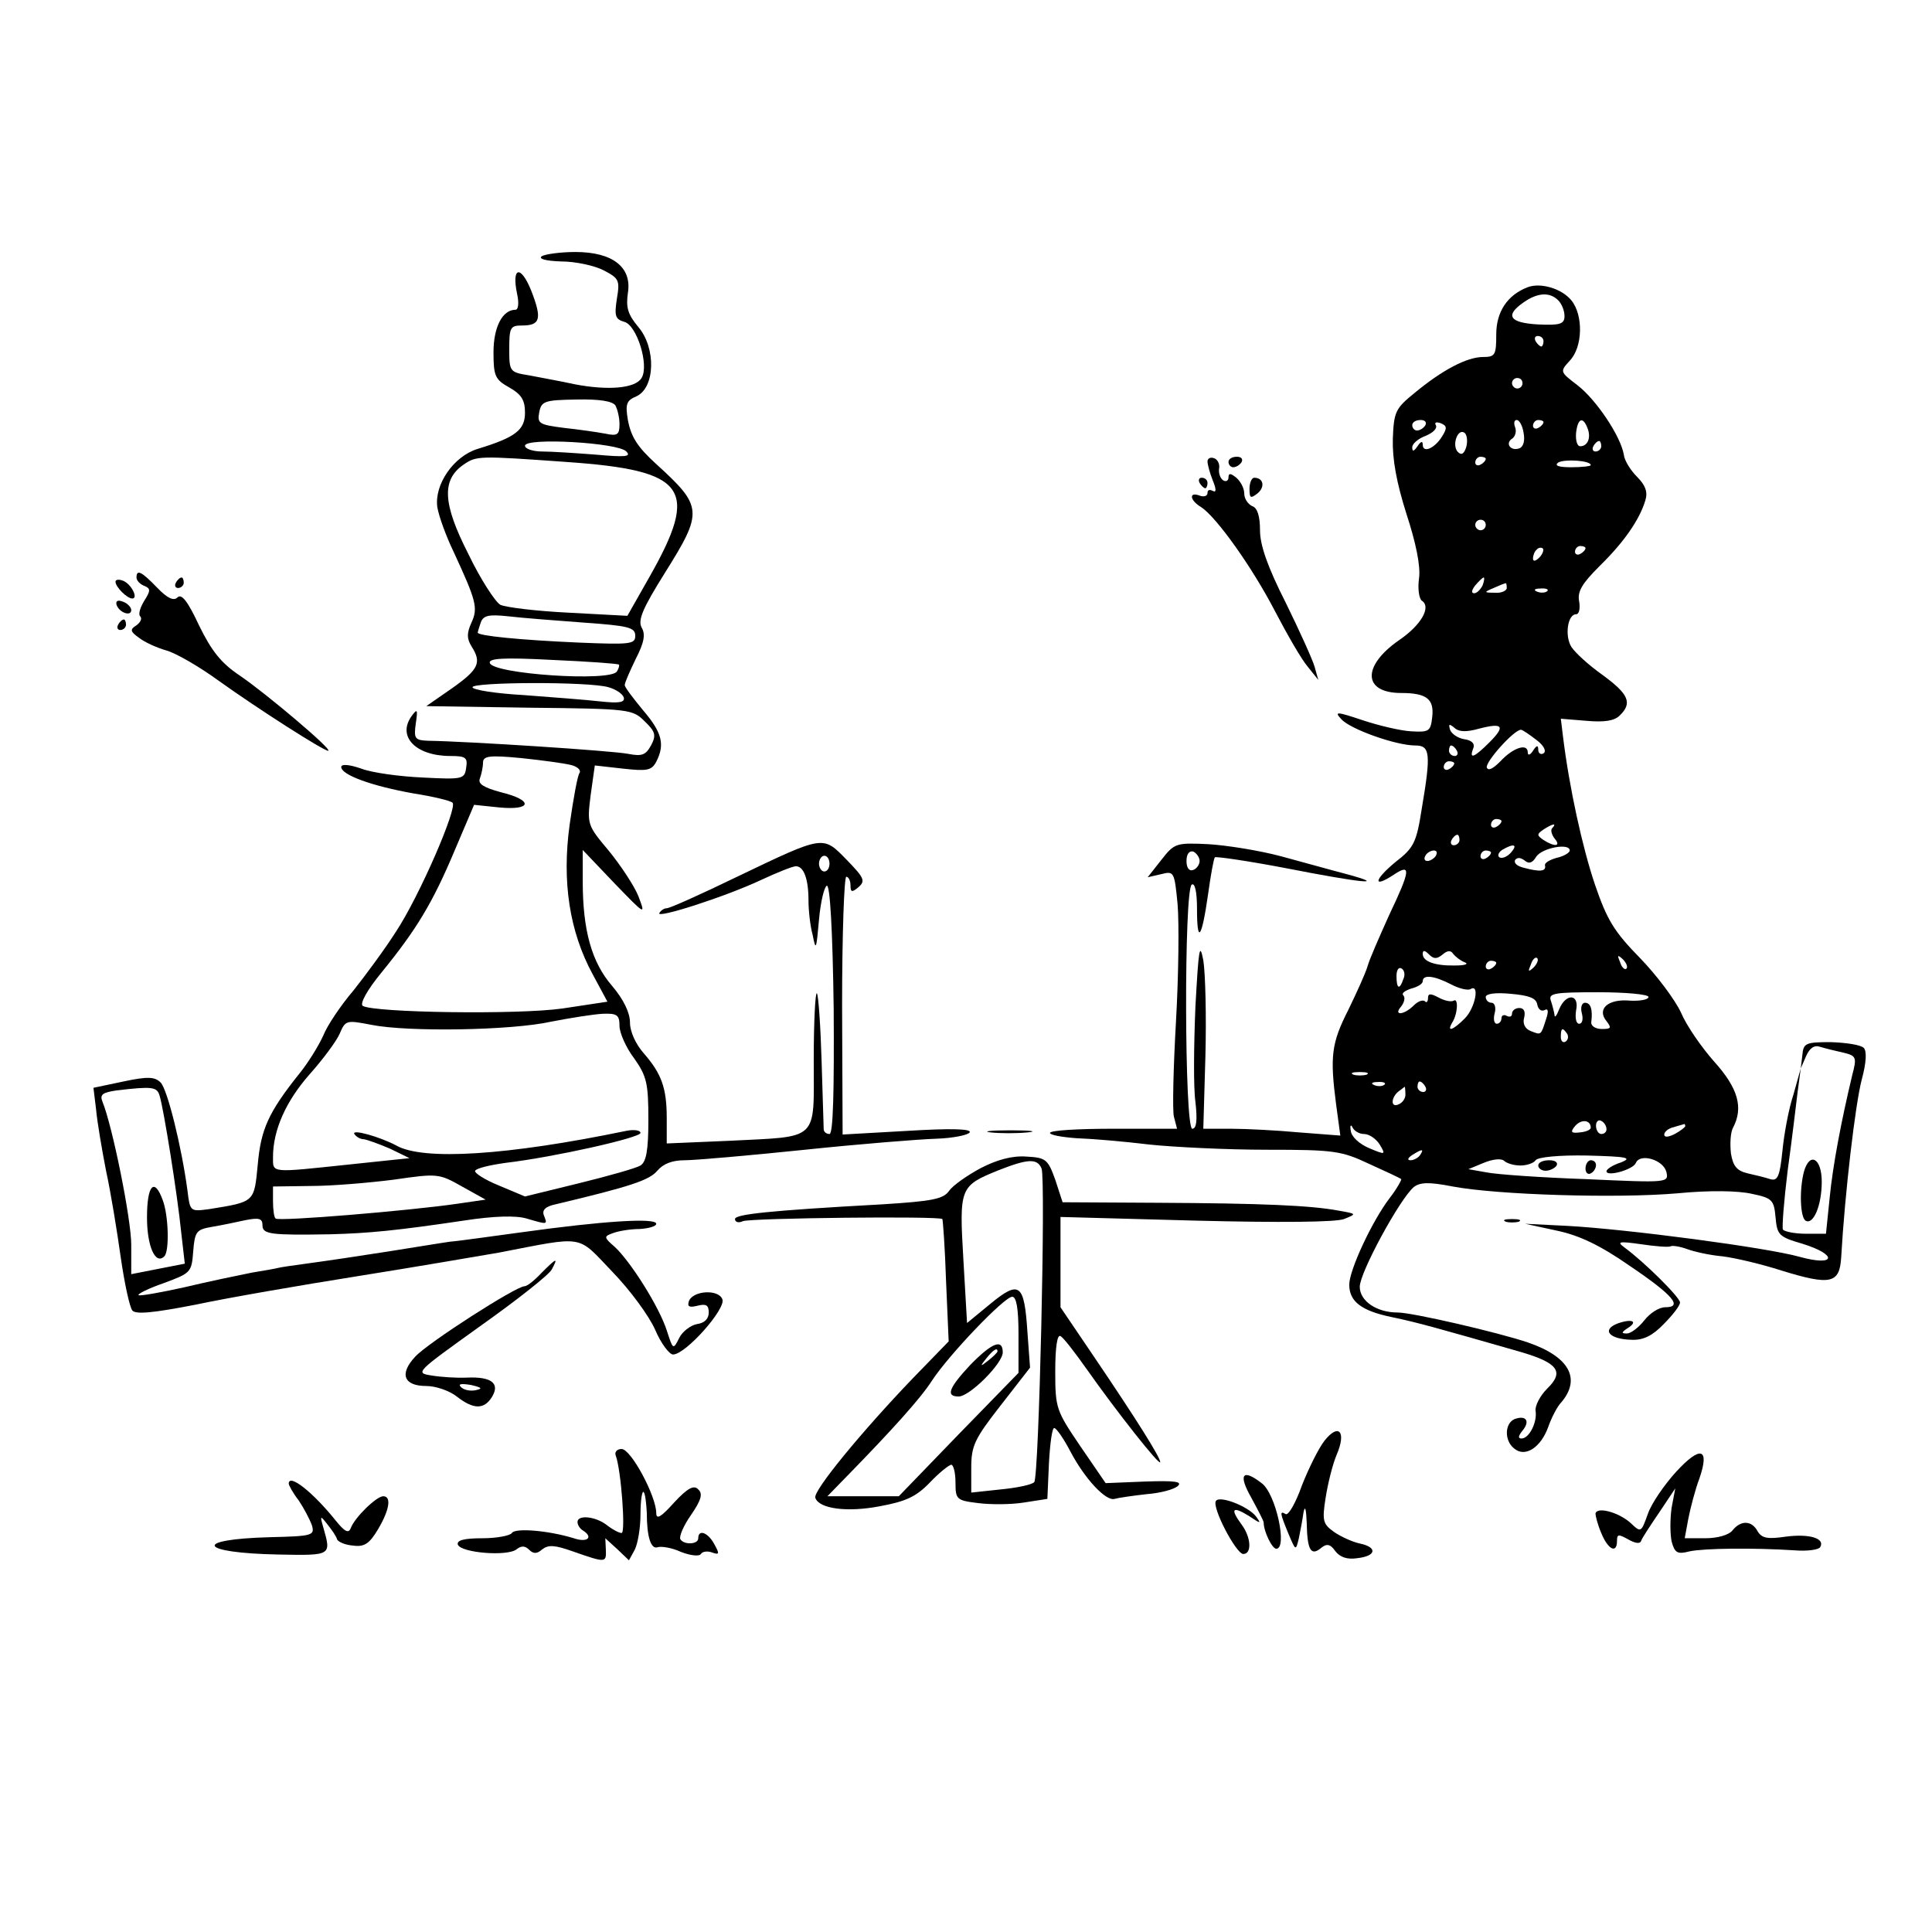 <?xml version="1.0" standalone="no"?>
<!DOCTYPE svg PUBLIC "-//W3C//DTD SVG 20010904//EN"
 "http://www.w3.org/TR/2001/REC-SVG-20010904/DTD/svg10.dtd">
<svg version="1.0" xmlns="http://www.w3.org/2000/svg"
 width="368pt" height="368pt" viewBox="0 0 368 368"
 preserveAspectRatio="xMidYMid meet">

<g transform="translate(0,368) scale(0.1,-0.1)"
fill="#000000" stroke="none">
<path d="M1032 3192 c-7 -5 7 -9 37 -10 27 0 64 -8 81 -17 29 -15 31 -19 25
-54 -5 -33 -3 -39 14 -44 24 -6 48 -83 33 -107 -12 -20 -64 -24 -127 -12 -27
6 -67 13 -87 17 -37 6 -38 7 -38 50 0 41 2 45 24 45 35 0 39 12 18 66 -20 50
-38 46 -27 -6 4 -18 2 -30 -3 -30 -25 0 -42 -33 -42 -81 0 -45 3 -52 30 -67
23 -13 30 -24 30 -48 0 -33 -18 -47 -90 -69 -46 -14 -83 -68 -77 -111 3 -18
17 -56 31 -85 43 -93 47 -107 34 -135 -9 -20 -9 -30 0 -45 20 -31 14 -44 -37
-80 l-49 -34 196 -3 c192 -2 197 -3 220 -26 21 -20 22 -27 12 -46 -10 -18 -17
-21 -43 -16 -29 6 -308 24 -381 25 -26 1 -28 4 -24 33 4 27 3 29 -8 14 -28
-39 8 -76 74 -76 29 0 33 -3 30 -22 -3 -22 -6 -23 -83 -19 -44 2 -96 9 -117
17 -23 8 -38 9 -38 3 0 -15 58 -36 136 -50 38 -6 72 -14 76 -18 10 -9 -63
-178 -108 -246 -21 -33 -58 -83 -81 -112 -24 -28 -50 -67 -57 -85 -8 -18 -28
-51 -45 -72 -60 -75 -74 -107 -80 -174 -7 -72 -5 -71 -92 -85 -37 -5 -37 -5
-42 36 -11 82 -38 192 -51 205 -11 11 -24 12 -71 2 l-57 -12 5 -41 c2 -23 11
-76 19 -117 9 -41 21 -115 28 -165 7 -49 17 -95 22 -101 6 -8 39 -5 121 11 61
13 200 37 307 54 107 17 229 38 270 45 166 32 148 35 216 -36 34 -35 70 -84
82 -111 11 -26 27 -47 34 -47 24 0 101 87 94 105 -7 20 -57 17 -64 -4 -3 -10
1 -12 17 -8 16 4 21 1 21 -13 0 -12 -8 -20 -22 -22 -12 -2 -28 -14 -34 -26
-12 -24 -12 -23 -24 14 -15 46 -69 131 -99 159 -21 18 -21 20 -4 26 10 4 33 8
51 8 17 1 32 5 32 10 0 12 -104 5 -255 -16 -60 -8 -122 -17 -137 -18 -15 -2
-69 -11 -120 -19 -51 -8 -118 -18 -148 -22 -30 -4 -57 -8 -60 -9 -3 -1 -25 -5
-50 -9 -25 -5 -83 -17 -129 -28 -45 -10 -85 -17 -87 -15 -3 2 19 13 48 23 51
19 53 20 56 60 3 38 6 42 35 47 18 3 47 9 65 13 26 5 32 3 32 -10 0 -17 15
-19 130 -17 73 2 125 7 253 26 58 9 100 10 120 4 41 -12 40 -12 33 6 -4 10 3
17 22 21 143 34 179 46 194 64 11 13 28 20 52 20 20 0 123 9 229 20 105 11
218 20 250 21 32 1 61 7 64 12 4 7 -36 8 -118 3 l-124 -7 -1 246 c0 135 4 245
8 245 4 0 8 -7 8 -16 0 -14 3 -14 15 -4 14 12 11 18 -22 52 -46 47 -42 48
-209 -32 -68 -33 -128 -60 -134 -60 -5 0 -11 -4 -14 -9 -8 -12 126 31 194 63
30 14 60 26 66 26 15 0 24 -24 24 -65 0 -18 3 -48 8 -66 6 -31 7 -28 12 29 3
34 10 63 15 65 6 1 11 -84 13 -235 1 -157 -1 -238 -8 -238 -5 0 -10 3 -11 8 0
4 -2 63 -4 130 -2 68 -6 126 -9 130 -3 3 -6 -54 -6 -127 0 -157 12 -145 -162
-154 l-118 -5 0 48 c0 58 -10 85 -44 124 -15 17 -26 41 -26 58 0 19 -12 44
-34 70 -39 45 -56 106 -56 199 l0 60 60 -63 c60 -62 60 -62 46 -25 -8 20 -34
59 -56 86 -41 49 -42 50 -35 106 l8 57 53 -6 c46 -5 55 -4 64 13 17 33 11 56
-25 98 -19 23 -35 44 -35 48 0 5 10 27 21 50 16 31 19 47 11 60 -7 14 2 36 44
103 74 118 73 127 -17 209 -35 32 -47 51 -53 83 -5 30 -3 37 16 45 36 16 38
92 4 132 -20 24 -24 37 -20 65 8 49 -29 78 -100 78 -28 0 -57 -4 -64 -8z m140
-284 c4 -7 8 -23 8 -36 0 -20 -4 -23 -27 -18 -16 3 -51 8 -79 11 -46 6 -51 8
-47 29 4 22 10 24 71 25 43 1 68 -3 74 -11z m21 -88 c10 -10 -2 -11 -58 -6
-38 3 -85 6 -102 6 -18 0 -33 5 -33 11 0 16 178 6 193 -11z m-113 -20 c228
-16 253 -50 157 -219 l-42 -74 -112 6 c-61 3 -119 10 -130 15 -10 6 -38 49
-61 97 -49 96 -51 141 -9 170 25 17 28 17 197 5z m33 -306 c84 -6 97 -9 97
-25 0 -16 -9 -17 -107 -13 -114 5 -193 13 -193 19 0 2 3 11 6 20 5 13 16 15
53 11 25 -3 90 -8 144 -12z m66 -80 c1 -1 0 -7 -4 -13 -12 -20 -235 -5 -242
16 -3 9 25 11 119 6 68 -3 125 -7 127 -9z m-20 -43 c14 -4 26 -12 29 -19 3
-10 -8 -12 -45 -8 -26 3 -92 8 -145 12 -54 3 -98 10 -98 15 0 10 222 11 259 0z
m-72 -148 c13 -3 20 -10 17 -15 -4 -5 -12 -50 -19 -99 -15 -109 0 -204 44
-285 l28 -52 -86 -13 c-85 -12 -358 -8 -380 5 -6 4 8 30 36 64 66 81 97 132
139 232 l37 87 48 -5 c63 -6 65 14 3 29 -33 9 -44 16 -40 26 3 8 6 22 6 30 0
13 11 15 73 9 39 -4 82 -10 94 -13z m493 -188 c0 -8 -4 -15 -10 -15 -5 0 -10
7 -10 15 0 8 5 15 10 15 6 0 10 -7 10 -15z m-400 -309 c0 -13 12 -41 28 -62
24 -34 27 -48 27 -117 0 -58 -4 -80 -15 -87 -8 -5 -61 -20 -118 -34 l-102 -25
-50 21 c-27 11 -47 24 -45 28 3 5 29 11 58 15 93 11 257 48 257 57 0 5 -12 7
-27 4 -227 -47 -387 -57 -438 -28 -32 17 -86 32 -80 22 4 -6 12 -10 18 -10 7
-1 29 -9 50 -18 l37 -18 -114 -12 c-152 -16 -146 -17 -146 14 0 52 25 107 70
158 25 28 51 63 57 77 11 26 13 26 60 17 69 -14 267 -11 343 6 36 7 80 14 98
15 27 1 32 -2 32 -23z m-876 -133 c8 -26 34 -189 41 -259 l7 -61 -51 -10 -51
-10 0 56 c0 49 -36 227 -55 273 -5 13 0 17 27 21 68 8 77 7 82 -10z m566 -206
c-89 -13 -340 -34 -345 -28 -3 2 -5 17 -5 33 l0 28 73 1 c39 0 110 6 157 12
83 12 86 12 130 -13 l45 -25 -55 -8z"/>
<path d="M280 1361 c0 -55 16 -91 33 -74 10 10 8 78 -3 107 -16 44 -30 29 -30
-33z"/>
<path d="M2910 3133 c-39 -15 -60 -47 -60 -90 0 -39 -2 -43 -25 -43 -31 0 -78
-25 -130 -68 -37 -30 -40 -36 -42 -88 -1 -39 7 -83 26 -143 18 -55 27 -99 24
-122 -3 -20 0 -39 5 -43 19 -12 -1 -47 -44 -76 -70 -49 -68 -100 5 -100 49 0
63 -12 59 -46 -3 -27 -6 -29 -40 -27 -20 1 -62 11 -92 21 -51 17 -55 17 -41 2
17 -19 104 -50 141 -50 28 0 30 -15 12 -121 -10 -64 -15 -74 -50 -101 -41 -34
-44 -51 -3 -24 33 22 32 9 -9 -77 -18 -40 -37 -83 -41 -97 -4 -14 -21 -51 -37
-84 -32 -63 -35 -88 -23 -180 l8 -59 -78 6 c-43 4 -102 7 -130 7 l-53 0 4 138
c2 76 0 158 -4 183 -7 36 -9 21 -15 -88 -3 -72 -4 -154 0 -182 4 -35 2 -51 -6
-51 -15 0 -16 456 -1 465 6 4 10 -14 10 -46 0 -69 9 -57 21 27 5 37 11 69 13
71 2 2 64 -7 137 -21 143 -28 195 -33 114 -11 -27 7 -84 23 -125 34 -41 11
-104 21 -138 23 -62 3 -65 2 -90 -30 l-26 -33 26 6 c24 6 25 5 31 -57 3 -35 2
-135 -3 -223 -5 -87 -7 -170 -4 -182 l6 -23 -121 0 c-67 0 -121 -3 -121 -8 0
-4 23 -8 50 -10 28 -1 90 -6 138 -12 48 -5 149 -10 225 -10 128 0 142 -2 195
-27 31 -14 59 -27 61 -29 1 -1 -8 -18 -22 -36 -33 -43 -77 -137 -77 -165 0
-32 23 -50 82 -62 48 -10 87 -21 244 -66 72 -21 84 -38 51 -70 -14 -14 -24
-34 -22 -43 3 -21 -12 -52 -27 -52 -7 0 -6 5 2 15 15 18 7 30 -15 22 -19 -8
-20 -41 -1 -56 21 -18 51 2 65 41 6 17 17 39 25 47 38 45 15 87 -64 114 -56
19 -220 57 -248 57 -40 0 -72 22 -72 49 0 27 76 167 103 190 12 9 28 10 74 1
85 -16 313 -23 428 -13 62 6 116 5 142 -1 39 -8 42 -12 45 -45 3 -33 6 -37 51
-50 68 -21 64 -44 -5 -25 -64 18 -331 53 -443 59 l-80 4 60 -13 c43 -9 83 -28
139 -67 83 -56 102 -79 68 -79 -12 0 -29 -11 -40 -25 -11 -14 -26 -25 -33 -25
-11 0 -11 2 1 10 21 13 9 19 -19 9 -31 -12 -16 -30 27 -31 22 -1 40 8 61 30
17 17 31 35 31 41 0 10 -69 78 -106 105 -15 11 -10 12 32 6 27 -4 52 -6 56 -4
3 2 17 0 31 -5 13 -5 44 -12 68 -14 24 -3 75 -15 112 -27 94 -29 111 -25 114
25 7 123 27 292 39 338 9 33 10 55 4 61 -6 6 -34 10 -63 11 -48 0 -52 -2 -54
-25 l-3 -25 10 23 c7 16 16 22 27 18 10 -3 30 -8 44 -11 25 -6 26 -9 17 -43
-21 -88 -37 -172 -43 -234 l-7 -68 -38 0 c-21 0 -41 4 -44 8 -2 4 2 55 9 112
8 58 16 125 19 150 l6 45 -14 -50 c-9 -27 -18 -76 -21 -108 -5 -48 -9 -57 -23
-53 -9 3 -29 8 -43 11 -21 5 -28 14 -32 38 -2 18 -1 40 4 49 20 38 10 75 -36
126 -24 27 -53 69 -63 93 -11 24 -46 71 -78 104 -50 51 -63 73 -86 140 -24 71
-49 185 -61 283 l-4 33 49 -4 c34 -3 53 0 63 10 25 24 17 41 -32 77 -27 19
-53 43 -60 54 -13 21 -7 62 9 62 6 0 8 11 6 24 -4 19 5 34 39 68 46 45 76 88
87 125 5 16 0 29 -16 45 -12 12 -24 31 -25 42 -6 35 -52 104 -88 132 -34 26
-34 26 -15 47 25 26 26 87 3 115 -19 23 -59 34 -83 25z m58 -25 c7 -7 12 -20
12 -30 0 -15 -8 -18 -50 -16 -55 3 -64 17 -28 42 27 19 50 20 66 4z m-28 -78
c0 -5 -2 -10 -4 -10 -3 0 -8 5 -11 10 -3 6 -1 10 4 10 6 0 11 -4 11 -10z m-40
-80 c0 -5 -4 -10 -10 -10 -5 0 -10 5 -10 10 0 6 5 10 10 10 6 0 10 -4 10 -10z
m-185 -80 c-3 -5 -10 -10 -16 -10 -5 0 -9 5 -9 10 0 6 7 10 16 10 8 0 12 -4 9
-10z m32 -21 c-14 -23 -37 -33 -37 -16 0 8 -4 6 -10 -3 -7 -10 -10 -11 -10 -2
0 7 12 17 26 22 14 6 22 14 19 20 -3 5 0 7 9 4 12 -5 13 -9 3 -25z m155 7 c3
-15 0 -27 -8 -30 -17 -6 -28 10 -13 19 5 4 8 13 5 21 -3 8 -2 14 3 14 5 0 11
-11 13 -24z m38 20 c0 -3 -4 -8 -10 -11 -5 -3 -10 -1 -10 4 0 6 5 11 10 11 6
0 10 -2 10 -4z m84 -12 c7 -18 0 -34 -14 -34 -6 0 -9 11 -8 25 3 28 13 33 22
9z m-231 -35 c-4 -13 -9 -17 -16 -10 -12 12 -1 45 12 37 5 -3 7 -15 4 -27z
m257 1 c0 -5 -5 -10 -11 -10 -5 0 -7 5 -4 10 3 6 8 10 11 10 2 0 4 -4 4 -10z
m-220 -24 c0 -3 -4 -8 -10 -11 -5 -3 -10 -1 -10 4 0 6 5 11 10 11 6 0 10 -2
10 -4z m200 -12 c0 -2 -17 -4 -37 -4 -24 0 -33 3 -25 9 12 7 62 4 62 -5z
m-200 -114 c0 -5 -4 -10 -10 -10 -5 0 -10 5 -10 10 0 6 5 10 10 10 6 0 10 -4
10 -10z m102 -62 c-7 -7 -12 -8 -12 -2 0 6 3 14 7 17 3 4 9 5 12 2 2 -3 -1
-11 -7 -17z m88 18 c0 -3 -4 -8 -10 -11 -5 -3 -10 -1 -10 4 0 6 5 11 10 11 6
0 10 -2 10 -4z m-196 -71 c-4 -8 -11 -15 -16 -15 -6 0 -5 6 2 15 7 8 14 15 16
15 2 0 1 -7 -2 -15z m46 -5 c0 -5 -10 -10 -22 -9 -22 0 -22 1 -3 9 11 5 21 9
23 9 1 1 2 -3 2 -9z m77 -6 c-3 -3 -12 -4 -19 -1 -8 3 -5 6 6 6 11 1 17 -2 13
-5z m-130 -262 c46 12 51 5 20 -26 -29 -29 -39 -33 -31 -12 4 9 -2 16 -17 18
-12 2 -24 10 -27 18 -3 11 -2 12 8 4 8 -8 22 -9 47 -2z m109 -21 c15 -11 20
-22 14 -26 -5 -3 -10 0 -10 7 0 9 -3 9 -10 -2 -5 -8 -10 -10 -10 -3 0 18 -28
9 -52 -17 -14 -14 -23 -19 -26 -12 -3 11 52 72 65 72 3 0 16 -9 29 -19z m-151
-21 c3 -5 1 -10 -4 -10 -6 0 -11 5 -11 10 0 6 2 10 4 10 3 0 8 -4 11 -10z m-5
-24 c0 -3 -4 -8 -10 -11 -5 -3 -10 -1 -10 4 0 6 5 11 10 11 6 0 10 -2 10 -4z
m90 -110 c0 -3 -4 -8 -10 -11 -5 -3 -10 -1 -10 4 0 6 5 11 10 11 6 0 10 -2 10
-4z m97 -13 c-4 -3 -2 -12 4 -20 13 -15 1 -17 -21 -3 -13 9 -13 11 0 20 17 11
26 13 17 3z m-177 -23 c0 -5 -5 -10 -11 -10 -5 0 -7 5 -4 10 3 6 8 10 11 10 2
0 4 -4 4 -10z m98 -24 c-7 -8 -17 -12 -22 -9 -4 3 -2 9 5 14 22 13 31 11 17
-5z m112 4 c0 -4 -11 -11 -25 -14 -14 -4 -24 -10 -22 -15 2 -11 -10 -12 -40
-4 -13 3 -20 9 -17 15 4 5 10 5 18 -1 8 -7 15 -5 22 7 11 17 64 27 64 12z
m-705 -20 c0 -7 -6 -15 -12 -17 -8 -3 -13 4 -13 17 0 13 5 20 13 18 6 -3 12
-11 12 -18z m450 10 c-3 -5 -11 -10 -16 -10 -6 0 -7 5 -4 10 3 6 11 10 16 10
6 0 7 -4 4 -10z m105 6 c0 -3 -4 -8 -10 -11 -5 -3 -10 -1 -10 4 0 6 5 11 10
11 6 0 10 -2 10 -4z m-92 -194 c9 8 16 8 20 1 4 -5 14 -13 22 -16 8 -3 1 -6
-17 -6 -38 -1 -63 7 -63 22 0 8 4 7 12 -1 9 -9 15 -9 26 0z m173 -25 c-10 -9
-11 -8 -5 6 3 10 9 15 12 12 3 -3 0 -11 -7 -18z m177 -2 c-3 -3 -9 2 -12 12
-6 14 -5 15 5 6 7 -7 10 -15 7 -18z m-248 11 c0 -3 -4 -8 -10 -11 -5 -3 -10
-1 -10 4 0 6 5 11 10 11 6 0 10 -2 10 -4z m-177 -31 c-7 -21 -13 -19 -13 6 0
11 4 18 10 14 5 -3 7 -12 3 -20z m91 -10 c15 -8 32 -12 37 -9 18 11 9 -36 -11
-56 -22 -22 -35 -27 -24 -8 11 17 12 48 3 42 -5 -3 -18 0 -29 6 -15 8 -20 8
-20 -1 0 -7 -3 -10 -6 -6 -4 3 -13 0 -21 -8 -19 -19 -40 -20 -24 -2 6 8 8 17
4 21 -4 4 3 9 15 13 12 3 22 9 22 14 0 13 21 11 54 -6z m164 -38 c2 -10 8 -14
14 -11 7 4 8 -2 3 -17 -10 -31 -9 -31 -29 -23 -11 4 -16 14 -13 25 3 12 0 19
-9 19 -8 0 -14 -5 -14 -11 0 -5 -4 -7 -10 -4 -5 3 -10 1 -10 -4 0 -6 -4 -11
-9 -11 -5 0 -7 9 -4 20 3 11 0 20 -6 20 -6 0 -11 5 -11 11 0 6 18 9 48 6 34
-3 48 -8 50 -20z m212 14 c0 -5 -16 -8 -35 -7 -42 4 -64 -16 -45 -39 10 -13 9
-15 -9 -15 -12 0 -21 6 -20 13 3 24 -1 37 -12 37 -6 0 -9 -9 -6 -20 3 -11 1
-20 -5 -20 -6 0 -8 11 -6 25 7 32 -19 34 -32 3 -5 -13 -9 -18 -9 -11 -1 6 -4
18 -7 27 -5 14 6 16 90 16 53 0 96 -4 96 -9z m-155 -70 c3 -5 2 -12 -3 -15 -5
-3 -9 1 -9 9 0 17 3 19 12 6z m-382 -78 c-7 -2 -19 -2 -25 0 -7 3 -2 5 12 5
14 0 19 -2 13 -5z m34 -19 c-3 -3 -12 -4 -19 -1 -8 3 -5 6 6 6 11 1 17 -2 13
-5z m78 -4 c3 -5 1 -10 -4 -10 -6 0 -11 5 -11 10 0 6 2 10 4 10 3 0 8 -4 11
-10z m-38 -15 c0 -8 -6 -16 -14 -19 -15 -6 -13 15 2 26 6 4 10 8 11 8 0 0 1
-7 1 -15z m353 -63 c0 -4 -9 -8 -21 -9 -17 -2 -18 1 -9 12 12 14 30 12 30 -3z
m30 -3 c0 -5 -4 -9 -10 -9 -5 0 -10 7 -10 16 0 8 5 12 10 9 6 -3 10 -10 10
-16z m-462 -9 c10 0 23 -9 30 -20 12 -20 11 -20 -20 -7 -19 8 -34 22 -35 33
-2 10 0 13 3 7 3 -7 13 -13 22 -13z m612 15 c0 -2 -9 -9 -20 -15 -12 -6 -20
-7 -20 -1 0 5 8 12 18 14 9 3 18 5 20 6 1 0 2 -1 2 -4z m-505 -55 c-3 -5 -12
-10 -18 -10 -7 0 -6 4 3 10 19 12 23 12 15 0z m191 -20 c13 0 26 5 29 10 4 6
45 10 98 9 76 -2 87 -4 65 -13 -16 -5 -28 -13 -28 -17 0 -11 51 3 56 16 8 19
52 6 58 -17 5 -21 3 -21 -152 -14 -86 3 -172 9 -191 13 l-34 6 29 12 c17 7 33
9 39 4 5 -5 19 -9 31 -9z"/>
<path d="M2930 1460 c0 -5 6 -10 14 -10 8 0 18 5 21 10 3 6 -3 10 -14 10 -12
0 -21 -4 -21 -10z"/>
<path d="M3020 1454 c0 -8 5 -12 10 -9 6 3 10 10 10 16 0 5 -4 9 -10 9 -5 0
-10 -7 -10 -16z"/>
<path d="M2300 2801 c0 -5 4 -21 10 -36 7 -17 7 -24 0 -20 -6 3 -10 2 -10 -4
0 -6 -7 -8 -15 -5 -21 8 -19 -9 3 -22 29 -19 97 -114 141 -199 23 -44 50 -91
62 -105 l20 -25 -7 25 c-4 14 -29 69 -55 122 -35 69 -49 110 -49 138 0 27 -5
43 -15 46 -8 4 -15 14 -15 24 0 10 -7 23 -15 30 -11 9 -15 9 -15 1 0 -7 -5 -9
-10 -6 -6 4 -9 14 -8 22 2 9 -3 18 -9 20 -7 3 -13 0 -13 -6z"/>
<path d="M2340 2800 c0 -5 4 -10 9 -10 6 0 13 5 16 10 3 6 -1 10 -9 10 -9 0
-16 -4 -16 -10z"/>
<path d="M2285 2760 c3 -5 8 -10 11 -10 2 0 4 5 4 10 0 6 -5 10 -11 10 -5 0
-7 -4 -4 -10z"/>
<path d="M2380 2749 c0 -18 2 -19 15 -9 15 12 12 30 -6 30 -5 0 -9 -10 -9 -21z"/>
<path d="M260 2580 c0 -6 7 -13 15 -16 12 -5 12 -9 0 -28 -8 -13 -12 -26 -8
-30 4 -4 1 -11 -7 -17 -13 -8 -12 -12 5 -24 10 -8 34 -19 52 -24 18 -5 63 -31
100 -58 74 -53 199 -133 208 -133 11 0 -118 109 -168 143 -36 24 -54 47 -78
96 -21 45 -33 61 -41 53 -7 -7 -19 -2 -39 19 -30 31 -39 35 -39 19z"/>
<path d="M220 2572 c0 -10 22 -32 32 -32 12 0 -2 28 -18 34 -8 3 -14 2 -14 -2z"/>
<path d="M335 2570 c-3 -5 -1 -10 4 -10 6 0 11 5 11 10 0 6 -2 10 -4 10 -3 0
-8 -4 -11 -10z"/>
<path d="M222 2528 c5 -15 28 -23 28 -10 0 5 -7 13 -16 16 -10 4 -14 1 -12 -6z"/>
<path d="M225 2490 c-3 -5 -1 -10 4 -10 6 0 11 5 11 10 0 6 -2 10 -4 10 -3 0
-8 -4 -11 -10z"/>
<path d="M1887 1523 c18 -2 50 -2 70 0 21 2 7 4 -32 4 -38 0 -55 -2 -38 -4z"/>
<path d="M1868 1455 c-26 -14 -53 -33 -60 -43 -11 -16 -32 -20 -128 -26 -218
-12 -280 -19 -280 -28 0 -6 7 -8 15 -4 16 6 375 10 380 4 1 -2 5 -55 7 -118
l5 -115 -68 -70 c-96 -100 -191 -215 -186 -228 7 -21 61 -28 123 -16 49 9 69
18 95 45 18 19 37 34 41 34 4 0 8 -15 8 -34 0 -32 2 -34 43 -39 23 -3 62 -3
87 1 l45 7 3 68 c2 37 6 67 10 67 4 0 18 -20 31 -45 28 -53 68 -95 84 -90 7 2
34 6 61 9 26 2 53 9 60 16 8 8 -7 10 -64 8 l-74 -3 -48 70 c-46 68 -48 72 -48
143 0 47 4 71 10 67 6 -3 28 -32 50 -63 57 -81 140 -186 140 -177 0 9 -43 78
-127 202 l-63 93 0 86 0 86 258 -7 c160 -4 266 -3 282 3 25 10 24 10 -10 16
-53 10 -147 14 -345 15 l-181 1 -14 43 c-14 39 -18 42 -55 44 -27 2 -56 -6
-87 -22z m116 -1 c8 -22 -5 -587 -14 -597 -4 -5 -33 -11 -64 -14 l-56 -6 0 47
c0 42 6 55 56 119 l56 72 -5 68 c-6 92 -15 99 -70 54 l-45 -37 -7 121 c-8 137
-7 140 67 170 56 22 74 23 82 3z m-44 -316 l0 -73 -114 -117 -114 -118 -68 0
-68 0 37 38 c86 88 141 149 162 182 32 49 138 160 153 160 8 0 12 -22 12 -72z"/>
<path d="M1848 1080 c-41 -44 -47 -60 -22 -60 21 0 84 63 84 84 0 27 -21 18
-62 -24z m52 26 c0 -2 -8 -10 -17 -17 -16 -13 -17 -12 -4 4 13 16 21 21 21 13z"/>
<path d="M3436 1448 c-9 -35 -7 -86 3 -93 15 -9 31 29 31 74 0 45 -23 58 -34
19z"/>
<path d="M2868 1353 c6 -2 18 -2 25 0 6 3 1 5 -13 5 -14 0 -19 -2 -12 -5z"/>
<path d="M1031 1255 c-13 -14 -27 -25 -32 -25 -16 0 -183 -107 -208 -134 -31
-33 -22 -56 21 -56 18 0 44 -9 58 -20 32 -25 52 -25 67 -1 16 26 -1 39 -47 37
-19 -1 -50 1 -68 4 -32 5 -30 6 94 95 69 49 130 97 135 107 13 24 9 22 -20 -7z
m-125 -223 c-10 -2 -22 0 -28 6 -6 6 0 7 19 4 21 -5 23 -7 9 -10z"/>
<path d="M2523 936 c-11 -14 -30 -52 -43 -85 -12 -34 -26 -58 -31 -55 -12 7
-11 2 5 -37 14 -33 14 -34 20 -9 3 14 7 36 9 50 3 14 5 4 6 -21 1 -52 8 -64
28 -47 10 8 17 7 26 -6 9 -12 23 -17 42 -14 37 4 39 21 5 28 -14 3 -36 13 -49
22 -21 15 -23 21 -16 65 4 26 13 63 21 82 19 44 4 61 -23 27z"/>
<path d="M1173 907 c10 -27 19 -147 11 -147 -5 0 -18 7 -28 15 -22 17 -56 20
-56 6 0 -6 5 -13 10 -16 21 -13 9 -24 -17 -15 -49 15 -112 20 -118 10 -3 -5
-29 -10 -56 -10 -36 0 -49 -4 -47 -12 6 -16 95 -23 112 -9 9 7 16 7 24 -1 8
-8 15 -8 25 1 12 9 24 8 58 -4 63 -22 64 -22 63 3 l-1 22 23 -21 22 -21 11 20
c6 12 11 42 11 68 0 26 3 45 6 42 3 -3 5 -21 6 -39 0 -47 8 -71 21 -66 7 2 27
-1 44 -9 18 -7 35 -9 38 -4 3 5 13 6 21 3 14 -5 15 -3 5 15 -12 23 -31 30 -31
12 0 -12 -27 -13 -34 -2 -3 5 6 26 20 46 20 29 23 41 14 49 -8 9 -20 3 -46
-25 -25 -28 -34 -33 -34 -20 0 32 -48 122 -66 122 -9 0 -14 -6 -11 -13z"/>
<path d="M3193 877 c-22 -24 -47 -60 -54 -80 -13 -36 -13 -37 -33 -18 -22 20
-64 32 -67 18 0 -4 4 -21 11 -37 13 -32 30 -40 30 -15 0 13 3 13 21 3 14 -8
23 -9 25 -3 2 6 18 30 35 55 l30 45 -7 -37 c-3 -21 -3 -49 0 -64 6 -22 11 -25
34 -19 28 6 122 7 200 2 24 -2 46 1 49 6 10 17 -21 26 -66 20 -34 -5 -45 -3
-53 10 -11 21 -32 22 -48 2 -7 -9 -29 -15 -52 -15 l-39 0 7 38 c4 20 13 55 21
76 20 58 2 63 -44 13z"/>
<path d="M2383 828 c13 -24 24 -45 24 -48 0 -17 16 -50 24 -50 22 0 -1 106
-28 125 -36 28 -45 17 -20 -27z"/>
<path d="M550 854 c0 -3 8 -18 19 -32 10 -15 21 -36 25 -47 6 -20 1 -21 -80
-23 -149 -4 -136 -30 16 -33 102 -2 101 -2 86 51 -7 24 -6 24 8 6 8 -10 17
-23 18 -28 2 -5 16 -11 31 -12 21 -3 31 4 47 31 22 37 26 63 10 63 -13 0 -55
-41 -62 -61 -4 -10 -11 -7 -28 14 -44 55 -90 91 -90 71z"/>
<path d="M2316 821 c-8 -12 38 -100 52 -101 17 0 15 32 -3 56 -22 30 -18 36
13 17 24 -16 25 -16 14 -1 -15 19 -69 40 -76 29z"/>
</g>
</svg>

